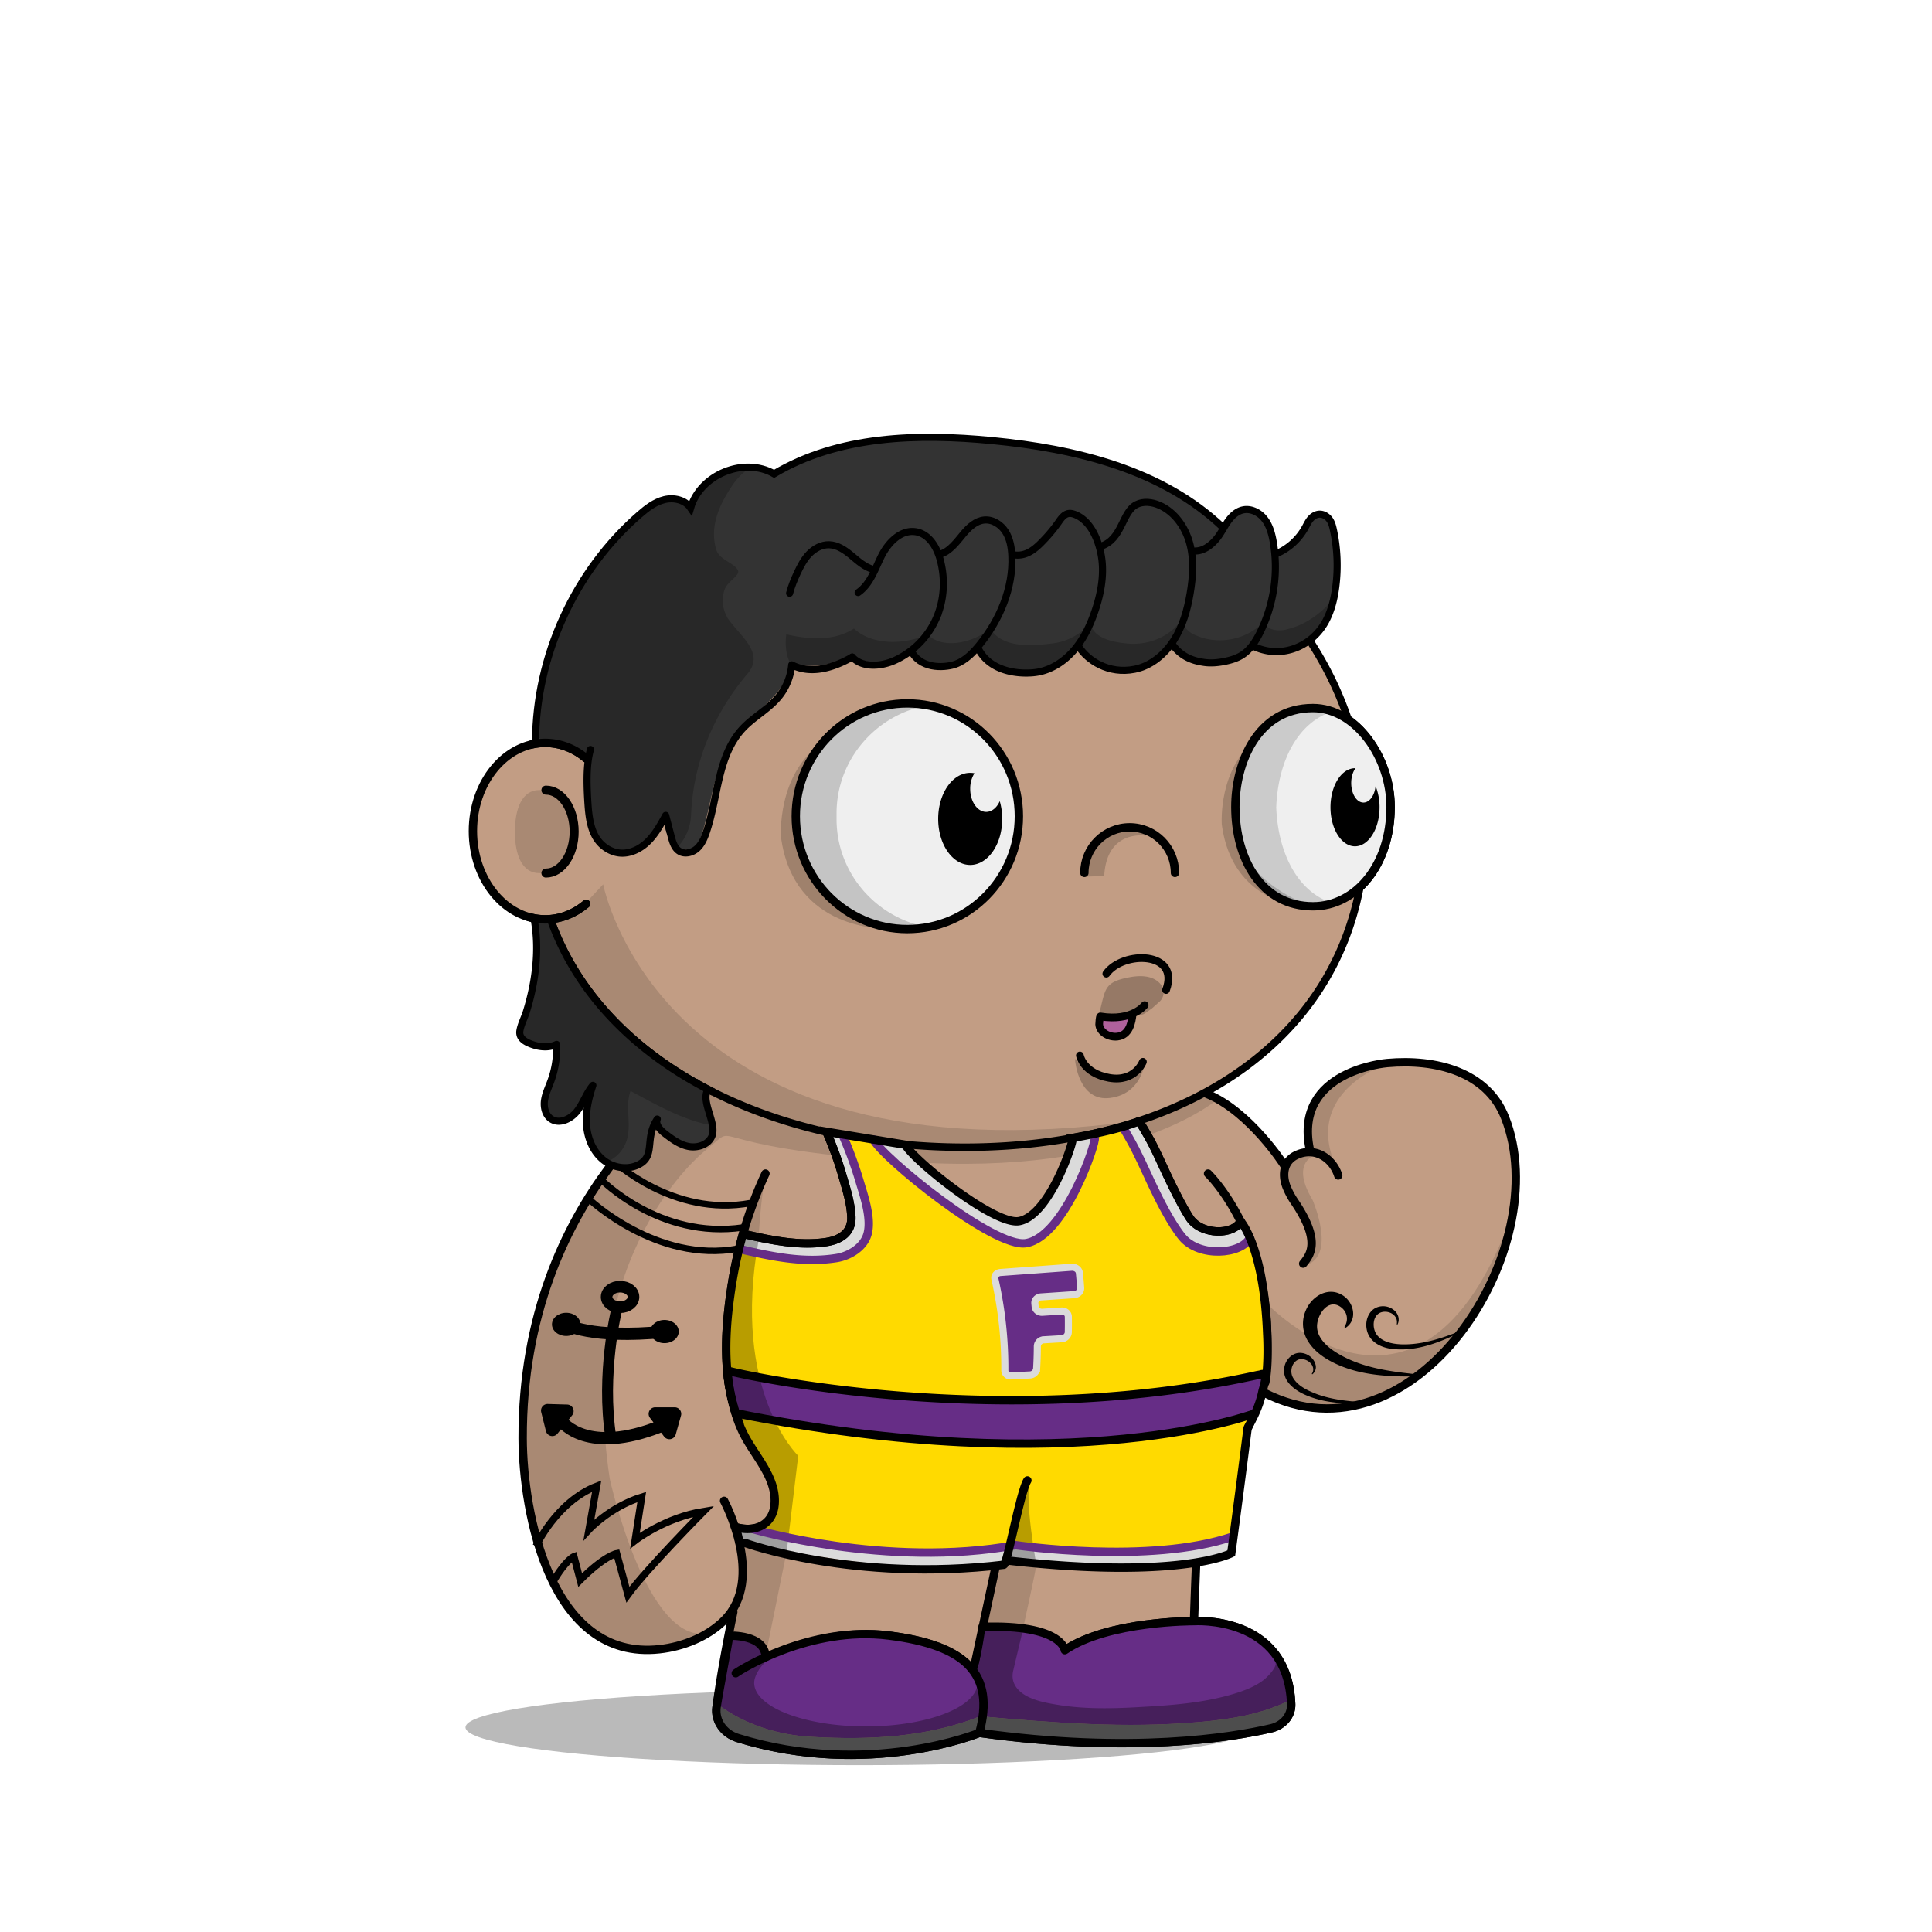 <svg xmlns="http://www.w3.org/2000/svg" xmlns:xlink="http://www.w3.org/1999/xlink" viewBox="0 0 3000 3000" width="100%" height="100%"><defs><style>.cls-1-63{opacity:0.27;}.cls-2-63{fill:#c29d84;}.cls-1-630-63,.cls-3-63,.cls-4-63,.cls-6-63,.cls-7-63,.cls-8-63,.cls-9-63{fill:none;stroke:#000;stroke-miterlimit:10;}.cls-3-63,.cls-4-63{stroke-linecap:round;}.cls-3-63{stroke-width:13px;}.cls-4-63{stroke-width:14px;}.cls-5-63{opacity:0.13;}.cls-6-63{stroke-width:10px;}.cls-7-63{stroke-width:18px;}.cls-8-63{stroke-width:17px;}.cls-9-63{stroke-width:19px;}.cls-1-630-63{stroke-width:11px;}</style></defs><g id="body_ground_shadwo-63" data-name="body ground shadwo"><ellipse class="cls-1-63" cx="1334.82" cy="2682.24" rx="612.02" ry="58.67"/></g><g id="TONE_2_tattoo" data-name="TONE 2 tattoo"><path class="cls-2-63" d="M1075.21,1684.92l-86.3,76.44-81.19,108.46-57.17,122.51-32.25,136.1-6.75,96.68,6.35,91.23L835,2395.21l31.39,75.86,38.09,50.13,47.54,31,78.62,9.8,53.8-18.18,39.91-27.63,14.26-12.89-9.88,50-15.22,91.24,2.66,29.33,13.85,17,51.09,17.73,78.1,16.35h75.62l66.58-5.32,48.93-8.42,52-13.82,24.82-6.52,41.94,6.07,126.13,9.16,99.75-.28,77.23-5.54,66.85-9.41,35-7.15,26.94-20.17,3.93-17.17-4.13-32.14-26.1-52.19-43.66-30.74-77-13.9,10.76-205.51s11.6-13.31,15.48-16.39,47-58.42,47-58.42l25-55.24,10.56-19.26,31.14,13.27,62.08,11.3,70.55-7.08,44-23.38,49.3-35.46,42.09-44.1,45.13-60.73,24.32-63.88,17.23-65.23,5.15-65.54-6.61-53.5-17.62-48.7-32.84-34.56-44.43-25.16-50.48-7-43.5-2.38-47.62,10.35-47.78,27.42L2036,1718.43l-4.92,39.57,4.92,33.29-26.16,5.63-11.5,8.85-4.35,6.33-38.65-58.25-40.72-31.51-40.6-26.81,31.43-17.16,63.7-49.54,45.12-49.55L2062,1514.7l25.66-53.08,19.46-60.16,22-45.61s67.57-79.84,0-202.29c-1-1.73.06-10,.06-10l-42.42-40.22-26.54-55.74-22.12-48.66-38.92-53.08-40.7-42.47-35.39-32.73-84.93-62.81-67.24-33.62-70.78-27.43-73.43-21.23L1533,712.27l-76.08-3.54-109.71,10.61-100.85,26.55-81.4,33.62-67.24,37.15-77,58.39L963.2,934.33l-61.93,81.39-29.2,69-23.37,63.1-6.32,5.84L794.78,1169l-33.87,33-22.55,52v62.59l15.25,50.65L781,1405l52.34,22.55,25.51,2.22,26.54,65.47,44.24,61.93,38.93,41.58,61.93,50.43,47.77,29.19Z"/><path class="cls-3-63" d="M1188.61,1822.33c-25.84,55.2-43,113.78-52.34,173.17-9.26,58.83-13.91,121.32.77,179.71,4.69,18.63,10.62,36.6,19.91,53.7,18.31,33.72,51.4,65.64,48.8,105.78-2.14,33.08-31.85,46-64.61,36.29"/><path class="cls-3-63" d="M1875.87,1822.33s102.57,98.45,91,287.14c0,0-3.62,117-95.28,193.58a25.6,25.6,0,0,0-9.21,18.23c-1.49,27.45-5.31,101.95-8.34,196,0,0,145.74-10.32,150.89,129,.65,17.51-12.29,33-30.87,37.34-61.79,14.38-217.56,40-453.39,7.15,0,0-171.42,71-375.08,8-21.91-6.79-35.72-26.6-33-47.6,3.64-28.11,11-75.14,26-147.9"/><path class="cls-3-63" d="M1142.45,2598.2s115.4-73.83,237.21-58.6,165.4,61,141,151.19"/><path class="cls-3-63" d="M1854.07,2517.33s-133.35-.74-200.62,45.13"/><line class="cls-3-63" x1="1511.37" y1="2594.76" x2="1564.29" y2="2347.39"/><path class="cls-3-63" d="M1962.82,2162.51c234.13,119.66,454.59-224.88,374-427.73-28.07-70.68-107.32-90.8-182.53-84.12,0,0-145.76,11-120.63,133.23"/><path class="cls-3-63" d="M2078,1825.24c-8.17-25.5-34.33-44.87-63.48-32.33-21.57,9.27-24.07,30.78-17,49.43a121.09,121.09,0,0,0,13,24.25c40.21,59.72,25.13,80.86,13.07,95.56"/><path class="cls-3-63" d="M1994,1809.24s-53-83.28-120-110.78"/><path class="cls-4-63" d="M847.68,1226.92c24.22,0,43.86,28.83,43.86,64.39s-19.64,64.39-43.86,64.39"/><g class="cls-5-63"><path d="M1094.33,1787.19s-201.47,157.92-147.5,509.15c0,0,56.62,258.34,152.17,239.76l-45.17,19.08L987.54,2562l-45-14-53-42.94L852,2442.22s-19.3-58-20-60.58-15.21-73-15.21-73l-4.07-66,3.05-93.58,14.8-87.89,24.13-80.54,29.56-68.17,35.67-59,31.53-47.85,30.94-37.14,43.33-39.74,34.35-32.8,20.29-14.44-27.3-18.43-64-47.48-59.57-58.39-27.71-38.8-42.45-63.51-.62-25.09,42.47-18.58,35.39-38s89.35,468.89,829,367.15c13.61-1.87-115.08,25.45-101.63,22.66l90.13-18.72,59.92-21.23,59.94-27.48,16.88,11.15s-138.51,121.21-481.78,97.32S1157.34,1736.76,1094.33,1787.19Z"/><path d="M887.11,1291.31c0,35.64-22.14,64.54-49.45,64.54s-38.13-28.59-38.13-64.23,10.82-64.85,38.13-64.85S887.11,1255.67,887.11,1291.31Z"/><path d="M1573.17,2594.76c5-22.44,11.15-45.09,15.5-66,9.65-46.4,21-93.08,27.47-140,1.38-10.09,10.82-41.24-4.4-41.86a345.39,345.39,0,0,0-47.38,1.36l-45,207c-2.76,12.73-5.54,25.71-4.26,38.67,1.7,17.12,10.15,32.84,11.64,50,1.1,12.68-9.17,31.37,0,42.38,4.14,5,11.17,6.24,17.6,7.11,54.93,7.46,110,10.25,165.29,12.64h.92l112.2-1.68a17.54,17.54,0,0,0,1.77-.12l105.39-13.38,40.32-6.53a15.92,15.92,0,0,0,7-3l13.67-10.24c19.81-14.84,7.66-38.52,6.72-57.27l-8.71-23.49-9.17-10c5.94,6.46-12.78,24.53-16.48,27.49-13.29,10.63-30,17-46.12,22-49.56,15.11-100.57,18.33-151.92,21.17-41.23,2.29-82.9,2.88-123.77-3.88-14.26-2.36-29.29-5.19-42.53-11.13C1581.78,2628.28,1568.73,2614.52,1573.17,2594.76Z"/><path d="M1964,2021.1s239.6,257.11,382-130.4l-20.31,76.86L2277.13,2057l-57.28,64.14-72.94,47.35-81.48,18.63-48.89-5-53.72-19.66v-31.7l5.41-52.55Z"/><path d="M2047.55,1791.7s-47.47,7.88-9.43,71.58c0,0,38.93,88.47-12.38,101.74,0,0,7.07-21.24,8.84-23s-1-30.6-1-30.6l-15.51-33.06s-18.7-31.29-20.56-36,4.37-40.57,4.37-40.57l22.84-10.07,20.1-2.71Z"/><path d="M2158.44,1650.06s-139.78,42.47-82.27,165.44l-16.53-15s-22.62-9.72-24.28-13.26-4.87-29.41-4.59-31.07,5.2-35,5.2-35l19.58-28,29.33-21.85Z"/><path d="M910.12,1177.54s78.74-358.22,369.81-437l-115,38.93-81,47.6-83.15,68.5-73.31,85.71-52.94,78.26-27.88,94,40.48,9.18Z"/><path d="M1527.19,2638.53,1517,2606.15a27.42,27.42,0,0,1,.89,6.92c0,37.38-77.63,67.68-173.4,67.68s-173.4-30.3-173.4-67.68c0-10.07,8.47-24.59,18.57-33.18l1.72-5.79a2.09,2.09,0,0,1-2.82-2.32L1229,2372.66a44.63,44.63,0,0,1,51.53-35c28.26,5,69.15,9.6,119.68,9.6-108.73,0-195.06-106.63-211.45-199.06-8.65-48.77-14.07-95.19-13.38-144.66.75-52.56,2.46-108.52,10.89-166.33a2.09,2.09,0,0,0-4-1.14c-22.2,50.76-92.27,233.07-29,385.72a1.4,1.4,0,0,0,.15.3l43,70.9a2.56,2.56,0,0,1,.24.56l4.42,17a62.9,62.9,0,0,1-1.35,36.2l-4.83,14.12a2.11,2.11,0,0,1-1.14,1.24l-26.61,11.66a2.06,2.06,0,0,1-1.07.16l-21.94-2.52a2.1,2.1,0,0,0-2.27,2.61l7.71,29.28a1.59,1.59,0,0,1,.06.38l3.63,49.69a2.11,2.11,0,0,1-.08.75l-14.6,49.1-.06.26-24.2,149.68a2.1,2.1,0,0,0,0,.79l6,26.41a2.08,2.08,0,0,0,1.18,1.45l59.31,26.68a2,2,0,0,0,.49.15l69,12.26.26,0,84.09,4h.26l60.19-4.53.24,0,83.39-16a1.05,1.05,0,0,0,.24-.06l40.42-13a2.09,2.09,0,0,0,1.43-1.73l6.33-50.94"/><path d="M1918.06,2248.79s-59.53,81.86-149.77,94c0,0,23,15,91.12-2.65l4.42-20.35,8.85-16.81,10.48-10.21"/></g><path d="M2129.2,1143.53a144,144,0,0,0-31.17-30.72,536.58,536.58,0,0,0-23-56.35c-32.82-68.83-79.79-130.63-139.61-183.69s-129.34-94.63-206.81-123.7c-80.17-30.08-165.32-45.33-253.08-45.33a723.09,723.09,0,0,0-219.4,33.67,674.64,674.64,0,0,0-187.55,93.24c-56,39.93-104,87.44-142.51,141.21-39.24,54.78-67.57,114.53-84.18,177.58a5.75,5.75,0,0,0,11.12,2.93c16.26-61.69,44-120.17,82.41-173.82,37.78-52.73,84.83-99.34,139.84-138.54a663,663,0,0,1,184.36-91.64,711.53,711.53,0,0,1,215.91-33.13c86.38,0,170.17,15,249,44.6,76.14,28.57,144.52,69.46,203.22,121.54s104.7,112.6,136.85,180a522.14,522.14,0,0,1,24.57,61.08c1.7,1.17,3.39,2.41,5.06,3.7.85.67,1.71,1.35,2.55,2l.54.43c.91.76,1.82,1.54,2.72,2.34l.82.73c.88.79,1.76,1.59,2.63,2.42.22.2.43.42.65.63a141.8,141.8,0,0,1,14.69,16.6c21.6,28.51,34,65.55,34,101.63,0,40.38-11.31,77.31-31.91,104.43h0c-.65.86-1.31,1.7-2,2.53-.89,1.11-1.79,2.18-2.69,3.24l-1,1.09c-.6.69-1.2,1.36-1.81,2-.38.42-.77.83-1.16,1.25-.57.6-1.14,1.19-1.72,1.78-.39.4-.78.81-1.18,1.2-.91.9-1.83,1.8-2.76,2.66-20,109.66-76.83,202.64-167.34,272.26-54.72,42.09-120.47,74.65-195.41,96.79s-157.82,33.42-245.91,33.42c-73.58,0-145.3-7.85-213.16-23.33S1154,1714,1098,1684.31c-117.39-62.14-199.49-151.36-237.44-258a5.75,5.75,0,0,0-10.83,3.85c38.92,109.43,122.91,200.84,242.89,264.35,56.87,30.1,120.69,53.35,189.67,69.09,68.7,15.67,141.28,23.62,215.72,23.62,89.2,0,173-11.4,249.17-33.89,76.31-22.54,143.31-55.75,199.16-98.7,91.16-70.12,149-163.31,170.49-273.08a136.34,136.34,0,0,0,12.27-13.43c23.68-29.62,36.73-70.49,36.73-115.08C2165.83,1214.15,2152.48,1174.25,2129.2,1143.53Z"/><path class="cls-3-63" d="M910.12,1403.57c-18.06,15.13-39.93,24-63.49,24-62,0-112.3-61.34-112.3-137s50.28-137,112.3-137c23.56,0,45.43,8.85,63.49,24"/><path class="cls-3-63" d="M1124.34,2330.45s65.27,121.25,0,185.71c-26,25.66-63.7,40.75-100.54,44.76-169.74,18.5-211.9-213.21-212.25-327.21-1.19-384.43,268.87-552.24,268.87-552.24"/><path class="cls-6-63" d="M951.26,1801.5s93.29,89.3,214.61,66.48"/><path class="cls-6-63" d="M933.12,1831.22S1024,1925.06,1153.7,1906"/><path class="cls-6-63" d="M913.79,1861.33s105.89,100.9,232,77.56"/><ellipse class="cls-7-63" cx="962.83" cy="2013.88" rx="20.88" ry="15.96"/><path class="cls-8-63" d="M957.58,2033.45s-24.65,99.33-9,199.19"/><path class="cls-9-63" d="M872.89,2207.81s38.4,52.45,153.06,6.76"/><path class="cls-9-63" d="M879.19,2056.48s37.14,22.8,152.64,11.56"/><ellipse cx="879.19" cy="2056.48" rx="22.12" ry="18.01"/><ellipse cx="1031.83" cy="2067.63" rx="22.12" ry="18.01"/><path d="M1047.61,2185.24h-30.15a10.24,10.24,0,0,0-8.19,16.41l22,29.15a10.24,10.24,0,0,0,18-3.4l8.18-29.15A10.24,10.24,0,0,0,1047.61,2185.24Z"/><path d="M840.38,2192.84l7.34,29.37a10.24,10.24,0,0,0,17.94,3.92l22.8-28.5a10.24,10.24,0,0,0-7.7-16.64l-30.14-.88A10.25,10.25,0,0,0,840.38,2192.84Z"/><path class="cls-1-630-63" d="M832.4,2400.66s31.55-68.69,94.14-93l-12.09,67.63s32.61-35.4,82-50.73L986,2392.2s46.28-35.92,106.77-45.43c0,0-89.42,90.34-117.82,129.44l-17.35-63.93s-18.82,3.17-56.75,41.21L891.3,2417s-12.21,4.18-33.19,40.13"/><path d="M2278.5,2063.54c-37.25,18.48-77.07,36.87-120.06,30.63-17.92-2.89-34.53-13.23-36.64-32.76-1.57-12.14,4-26.46,16.07-31.25a26.6,26.6,0,0,1,26,3.67c7.23,5.39,10.37,14.91,6.05,23l-1-.35a19.82,19.82,0,0,0-.18-7.27c-2.93-10.9-17.39-15.31-26.77-10.26-10.95,6.19-11,23.32-4.61,32.91,15.08,21.82,59.81,16.25,82.48,10.67,14.92-3.55,29.56-8.69,43.87-14.3,4.81-1.86,9.6-3.79,14.38-5.74l.45,1Z"/><path d="M2127.16,2178.93c-32.7,1.15-66.62,1-97.37-11.73-18.33-7.32-40.56-23-35.14-45.61,2.41-11.21,12.71-21.41,24.73-20.85,11.25.51,21.5,8.47,23.66,19.44a14.16,14.16,0,0,1-5.32,13.92l-.8-.76c8.83-12.91-10.14-27.64-22.16-21.5-9.62,5.2-12.28,19.17-6.49,28.23,7.9,12.89,23.55,19.76,37.31,25,21.59,7.77,44.8,10.51,67.67,12,4.63.32,9.27.58,13.91.82v1.1Z"/><path d="M2208.85,2137.15c-46.41,1-96.07.06-138.75-21.46-15.31-7.74-29.31-17.67-38.78-32.62A51.3,51.3,0,0,1,2028,2034c9.1-21,33.53-36.1,55.45-23.49,18.85,10.32,25.66,39,5.66,51.58l-1.53-1.58c6.91-10.56,4.53-23.24-5.21-30.63-19.32-14.56-36.53,10.37-37.26,28.52a32.4,32.4,0,0,0,3.26,15.15c7.52,15.31,23.23,25.35,37.95,33.12,37.71,19.49,80.57,24,122.66,28.28l-.08,2.2Z"/></g><defs><style>.cls-1-85{fill:#662d86;}.cls-2-85{fill:#dbdbdb;}.cls-3-85{fill:#ffda00;}.cls-4-85{opacity:0.28;}.cls-1-851-85,.cls-5-85,.cls-6-85,.cls-7-85,.cls-8-85{fill:none;}.cls-1-851-85,.cls-5-85,.cls-7-85{stroke:#000;}.cls-5-85,.cls-6-85,.cls-7-85,.cls-8-85{stroke-miterlimit:10;}.cls-1-851-85,.cls-5-85,.cls-6-85,.cls-7-85{stroke-width:13px;}.cls-6-85{stroke:#662d86;}.cls-1-851-85,.cls-6-85,.cls-7-85{stroke-linecap:round;}.cls-8-85{stroke:#dbdbdb;stroke-width:11px;}.cls-9-85{opacity:0.32;}.cls-1-850-85{fill:#4d4d4d;}.cls-1-851-85{stroke-linejoin:round;}</style></defs><path class="cls-1-85" d="M1974.73,2562l-43.66-30.74-77-13.9.2-3.74c-22,4-44.2,7.21-67.27,10.41-17,2.09-57.51,5.48-68.72,10.62-88.68,40.68-62.9,10.91-99.35.66-46.15-13-88.08-10.31-88.47-9-1.45,4.88-13.07,99-21.46,63.74-111-74-258-55-370,7-5.73-.82,116.51-38.1-7.28-52.79l-18.22,100.28.13,1.46c42.6,32.06,94.58,48.37,147.37,51.05,88,5,178,1,261-32,113,10,225,19,339,9,49.17-4.16,99.29-12.15,143.07-34.61l-3.24-25.23Z"/><path class="cls-2-85" d="M1324,1796c-4.16-11.63-8.31-22.59-12.47-34l-28.21-4.65c9,21,17.3,42.41,23.66,64.33,6.41,22.12,14,44.56,15,67.75,1.11,24.6-17.15,36-39.54,39.31-41.66,6.14-85.25-2.94-125.74-12.2l-2.92-.84q-3.42,12-6.35,24c60,15.15,122.67,29,180.54,1.27,9-5,17-15,21-25,6-14,0-30-4-45C1338,1846,1333,1821,1324,1796Z"/><path class="cls-2-85" d="M1555,1925c16,9,37,12,54,3,38-19,55-58,69-95,9.75-22.93,18.5-47.51,21.56-72.61-19.32,4.1-34,6.53-34,6.53,2.61,4-35.53,120.65-83,129.23-39,7-167.23-97.64-176.58-118.59l-53.79-8.86C1405,1836.25,1478,1883.55,1555,1925Z"/><path class="cls-2-85" d="M1907,1942c14.13-1.91,25.62-7.91,35.39-16.2-8.6-21.36-16-29.34-16-29.34-10.94,21.84-61.62,21.84-79.35-5.76-12.09-18.81-26.11-47.47-35.42-67.23-9.53-20.23-18.55-41.31-29.63-60.4-.74-1.28-12.57-22.3-13.79-21.8a266.22,266.22,0,0,1-27,9c32.76,49.17,54.46,103.9,83.81,156.73C1842,1938,1874,1947,1907,1942Z"/><path class="cls-3-85" d="M1942.39,1925.8c-9.77,8.29-21.26,14.29-35.39,16.2-33,5-65-4-82-35-29.35-52.83-51-107.56-83.81-156.73-13.93,4-28.79,7.4-41.63,10.12-3.06,25.1-11.81,49.68-21.56,72.61-14,37-31,76-69,95-17,9-38,6-54-3-77-41.45-150-88.75-202.88-156.3l-40.59-6.69c4.16,11.4,8.31,22.36,12.47,34,9,25,14,50,21,75,4,15,10,31,4,45-4,10-12,20-21,25-57.87,27.78-120.49,13.88-180.54-1.27q-6.76,27.69-11.19,55.77c-9.26,58.83-13.91,121.32.77,179.71a263.68,263.68,0,0,0,11.25,35.31l816.48-63.92c5.74-30.28,3-75,3-75C1964.91,1997,1952.79,1951.64,1942.39,1925.8Z"/><path class="cls-2-85" d="M1770,2406c-59-1-120,7-178-7-62,11-124,13-186,13-70-1-137-18-207-28-11.42-1.34-21.49-6.3-31.42-11.53l-9.82,1.65-15.8.91,6.8,19,72.82,15.28,89.35,13.48,81.09,9.74h135.17l34.74-9.74h26.6l34.26,5.08,67.19,4.66,58-3.57,72.48,1.9,91.45-19.06,2.32-22.45C1864.82,2399.4,1819.13,2407.85,1770,2406Z"/><path class="cls-3-85" d="M1925.84,2289.44l6.21-40.64,13.08-48.86c-65.3,13.8-129.52,32.59-197.13,35.06-172,7-339,10-515-27a75.69,75.69,0,0,0-15-1c-5,0-9-3-14-4-21.13-3.77-42.25-5.27-62.09-11.79l2.34,10.19,16.56,32.8,24.82,39.4,14,30.11s6.59,47.11,2.06,47.73-18.89,18.48-18.89,18.48l-15.19,2.55c9.93,5.23,20,10.19,31.42,11.53,70,10,137,27,207,28,62,0,124-2,186-13,58,14,119,6,178,7,49.13,1.85,94.82-6.6,144.24-16.61l6-57.67Z"/><path class="cls-1-85" d="M1218,2207a75.69,75.69,0,0,1,15,1c176,37,343,34,515,27,67.61-2.47,131.83-21.26,197.13-35.06l1.58-5.9,13.62-33.52-.2-24.48-155,24.3-151.65,12.27H1514.81L1392,2166.87l-83.42-8.37-107.78-15.7L1132.33,2129l2.75,32.47,6.83,29.71c19.84,6.52,41,8,62.09,11.79C1209,2204,1213,2207,1218,2207Z"/><path class="cls-4-85" d="M1148.76,2394.07l72.82,15.28,17.93-148.81s-104.43-99-61.48-335l-24.22-9.86-26.18,177.86,22.53,126.22,18.43,33.75,27.34,32.12,6.78,33.35-3.09,30.59L1182.74,2375l-38.38-2.27,5.8,34.54,4.32,31.76"/><path class="cls-4-85" d="M1568,2379.51l-2.41,11.39,7,38.31s37.77,3.42,37.35,3.36-19.9-108.16-10.13-133.8l-23.4,41.15-8.37,39.59"/><path class="cls-5-85" d="M1950.63,2194s-277.5,107.41-810.33,0"/><line class="cls-5-85" x1="1142.74" y1="2371.25" x2="1149.74" y2="2400.56"/><path class="cls-6-85" d="M1168.35,2374.12s208,61.67,408.7,25.19c0,0,207.68,30.64,337.14-13.35"/><path class="cls-7-85" d="M1768.18,1741.27c1.22-.5,13,20.52,13.79,21.8,11.08,19.09,20.1,40.17,29.63,60.4,9.31,19.76,23.33,48.42,35.42,67.23,17.73,27.6,68.41,27.6,79.35,5.76"/><path class="cls-7-85" d="M1156.73,1916.55c40.49,9.26,84.08,18.34,125.74,12.2,22.39-3.3,40.65-14.71,39.54-39.31-1-23.19-8.62-45.63-15-67.75-6.36-21.92-14.63-43.38-23.66-64.33"/><path class="cls-6-85" d="M1745.52,1753.52c3.84,6.4,7.6,13.08,8,13.84,13.26,22.84,24,48.07,35.46,72.29,11.14,23.65,29.77,60.75,46.81,81.38,26.29,31.83,91.94,27.23,105,1.09"/><path class="cls-6-85" d="M1356.43,1769.41c12,26.49,187.18,169.83,237.15,160.91,60.79-10.84,109.6-158.29,106.25-163.4"/><path class="cls-6-85" d="M1153.81,1940.57l3.44,1c47.64,10.72,92.8,19.65,141.74,11.92,20.12-3.18,42.94-17.06,48.27-37.93,6.38-25-6.15-59.89-13.19-83.73a609.88,609.88,0,0,0-25.06-68"/><path class="cls-7-85" d="M1148.29,2210.52a263.68,263.68,0,0,1-11.25-35.31c-14.68-58.39-10-120.88-.77-179.71a670,670,0,0,1,17.54-79.79l2.92.84c40.49,9.26,84.08,18.34,125.74,12.2,22.39-3.3,40.65-14.71,39.54-39.31-1-23.19-8.62-45.63-15-67.75-6.36-21.92-14.63-43.38-23.66-64.33l122.59,20.2c9.35,21,137.53,125.64,176.58,118.59,47.5-8.58,85.64-125.19,83-129.23,0,0,67-11.08,102.66-25.65,1.22-.5,13,20.52,13.79,21.8,11.08,19.09,20.1,40.17,29.63,60.4,9.31,19.76,23.33,48.42,35.42,67.23,17.73,27.6,68.41,27.6,79.35,5.76,0,0,36.22,39,41.36,175.09,0,0,2.78,44.77-3,75"/><path class="cls-7-85" d="M1156.73,2395.74s168.15,61.62,401.9,34c5.65-.67,25.31-113,36.68-130.95"/><path class="cls-5-85" d="M1144.7,2372.09c29.92,7.44,56.22-5.72,58.2-37.4,2.51-40.14-29.36-72.06-47-105.78-8.94-17.1-14.65-35.07-19.16-53.7a314.44,314.44,0,0,1-7.26-43.7,2.32,2.32,0,0,1,2.84-2.48l9.63,2.26s401.58,94,810.43,4c.11,0,4.65-.81,4.76-.85,14.1-5.48,4.5,19.71,3.18,26.08-6.7,32.36-22.59,54-23,57.17-13.86,109.06-25.42,194.15-25.42,194.15s-79.31,42-350,11"/><path class="cls-1-85" d="M1553.62,1975.91q54.83-4,110.32-8.1c6.1-.45,11.56,3.45,12.1,8.73q1.21,11.71,2,23.48c.35,5.29-4.21,9.91-10.07,10.31q-25.86,1.79-51.56,3.52c-5.85.4-10.06,5-9.51,10.17.17,1.63.33,3.26.48,4.88.51,5.23,5.46,9.16,11.16,8.8l29.75-1.94c5.74-.37,10.53,3.6,10.61,8.89q.21,12-.05,24c-.12,5.28-4.74,9.82-10.22,10.15l-28,1.65a10.39,10.39,0,0,0-9.87,10.05q-.06,17.33-1.08,34.62a10.84,10.84,0,0,1-10,9.92l-30.23,1.53a8.66,8.66,0,0,1-9.16-8.87A628.9,628.9,0,0,0,1544.88,1986C1543.72,1980.86,1547.58,1976.35,1553.62,1975.91Z"/><path class="cls-8-85" d="M1553.62,1975.91q54.83-4,110.32-8.1c6.1-.45,11.56,3.45,12.1,8.73q1.21,11.71,2,23.48c.35,5.29-4.21,9.91-10.07,10.31q-25.86,1.79-51.56,3.52c-5.85.4-10.06,5-9.51,10.17.17,1.63.33,3.26.48,4.88.51,5.23,5.46,9.16,11.16,8.8l29.75-1.94c5.74-.37,10.53,3.6,10.61,8.89q.21,12-.05,24c-.12,5.28-4.74,9.82-10.22,10.15l-28,1.65a10.39,10.39,0,0,0-9.87,10.05q-.06,17.33-1.08,34.62a10.84,10.84,0,0,1-10,9.92l-30.23,1.53a8.66,8.66,0,0,1-9.16-8.87A628.9,628.9,0,0,0,1544.88,1986C1543.72,1980.86,1547.58,1976.35,1553.62,1975.91Z"/><path class="cls-9-85" d="M1997.61,2613.79l-8.71-23.49-9.17-10c5.94,6.46-12.78,24.53-16.48,27.49-13.29,10.63-30,17.06-46.12,22-49.56,15.11-100.57,18.33-151.92,21.17-41.23,2.29-82.9,2.88-123.77-3.88-14.26-2.36-29.29-5.19-42.53-11.13-17.13-7.67-30.18-21.43-25.74-41.19.27-1.2,14.28-60.38,14.56-61.59-19.24,2.56-66.82-47.16-72.82,57.51,0,1.06.12,2.12.22,3.18,1.7,17.12,10.15,32.84,11.64,50,1.1,12.68-9.17,31.37,0,42.38,4.14,5,11.17,6.24,17.6,7.11,54.93,7.46,110,10.25,165.29,12.64h.92l112.2-1.68a17.54,17.54,0,0,0,1.77-.12l105.39-13.38,40.32-6.53a15.92,15.92,0,0,0,7-3l13.67-10.24C2010.7,2656.22,1998.55,2632.54,1997.61,2613.79Z"/><path class="cls-9-85" d="M1123.78,2594.94l-9.4,58.14a2.1,2.1,0,0,0,0,.79l6,26.41a2.08,2.08,0,0,0,1.18,1.45l59.31,26.68a2,2,0,0,0,.49.15l69,12.26.26,0,84.09,4h.26l60.19-4.53.24,0,83.39-16a1.05,1.05,0,0,0,.24-.06l40.42-13a2.09,2.09,0,0,0,1.43-1.73l6.33-50.94L1517,2606.15a27.42,27.42,0,0,1,.89,6.92c0,37.38-77.63,67.68-173.4,67.68s-173.4-30.3-173.4-67.68c0-10.07,8.47-24.59,18.57-33.18l1.72-5.79a2.06,2.06,0,0,1-2.53-.86c-17.2,7,17-33.34-54.59-28.72C1129.21,2543.8,1128.86,2595.59,1123.78,2594.94Z"/><path class="cls-1-850-85" d="M1522,2665c-83,33-173,37-261,32-52.79-2.68-104.77-19-147.37-51.05l2.53,27.87,13.85,17,51.09,17.73,78.1,16.35h75.62l66.58-5.32,48.93-8.43,52-13.81,24.82-6.52,41.94,6.07,126.13,9.16,99.75-.28,77.23-5.54,66.85-9.41,35-7.15,26.94-20.17,3.93-17.17-.89-6.91c-43.78,22.46-93.9,30.45-143.07,34.61C1747,2684,1635,2675,1522,2665Z"/><path class="cls-1-851-85" d="M1188.87,2573.24c-.72-35.84-56.41-33.34-56.41-33.34-3.24,19.54-18.29,99.21-19.85,111.27-2.71,21,11.1,40.81,33,47.6,203.66,63.06,375.08-8,375.08-8,235.83,32.83,391.6,7.23,453.39-7.15,18.58-4.32,31.52-19.83,30.87-37.34-5.15-139.29-150.89-129-150.89-129s-133.35-.74-200.62,45.13c0,0-3.86-40.51-127.77-36.2"/><path class="cls-1-851-85" d="M1520.7,2690.79c24.36-90.24-19.23-135.95-141-151.19s-230.38,53.42-237.21,58.6"/><defs><style>.cls-1-351{fill:#333;}.cls-2-351{opacity:0.22;}.cls-3-351,.cls-4-351,.cls-5-351,.cls-6-351,.cls-7-351{fill:none;stroke:#000;}.cls-3-351,.cls-5-351{stroke-linejoin:round;}.cls-3-351,.cls-4-351,.cls-5-351,.cls-6-351{stroke-width:11px;}.cls-4-351,.cls-6-351,.cls-7-351{stroke-miterlimit:10;}.cls-5-351,.cls-6-351,.cls-7-351{stroke-linecap:round;}.cls-7-351{stroke-width:13px;}</style></defs><path class="cls-1-351" d="M989.48,800.6c11.83-10.3,24.8-20.28,40.15-23.55s33.58,2.12,40.66,16.12c12.6-46.71,67.24-77.31,113.65-63.66,5.34,1.57,10.68,3.65,16.25,3.56,6.67-.11,12.83-3.32,18.8-6.29,104.67-52.16,227.47-53,343.58-39.11,122.54,14.66,248.89,47.42,339.77,130.92-.66-23.49,35.22-32.19,53.23-17.1s21.77,40.86,24.21,64.23l59.68-59.91c2.58-2.59,5.32-5.27,8.84-6.24,11.44-3.14,18.34,12.24,20.06,24,5.91,40.44,10.95,82.82-2.83,121.3s-52.44,71.25-92.71,64.27c-7.22-1.25-14.37-3.71-21.68-3.13-10.79.86-19.82,8.09-29.37,13.2-32,17.19-75.56,8.91-99.06-18.82-20.4,22.16-47.72,39.38-77.75,41.8s-62.31-12.5-74.93-39.85a94.8,94.8,0,0,1-155.35,5.39c-23.36,29.84-74.62,31.22-99.56,2.68-25.95,20.77-64.62,24-93.67,7.87a136.75,136.75,0,0,1-92.24,12.7c-8.78,48.27-60.53,74.49-89.32,114.22-31.27,43.15-33.81,100-50.24,150.7-2.31,7.13-5.19,14.57-11.15,19.11-11.15,8.51-28.42,2.53-36.74-8.76s-10.08-26-11.56-39.92c-17,29.82-44.17,64.32-77.37,55.65-26.45-6.92-38.14-38.43-38.64-65.77s5.82-55.48-2.31-81.59c-3.44-11.06-34.3-19.21-43.93-21.13-11.59-2.3-27.31,1.44-33.4-11-5.14-10.54-1-28.48.09-39.52a450.57,450.57,0,0,1,7.17-47.38,469,469,0,0,1,75.66-174.92A447.33,447.33,0,0,1,989.48,800.6Z"/><path class="cls-2-351" d="M1999,977c-13,4-31,2-37-11-26,27-69,36-104,21-11-4-20-12-23-25-19,28-54,41-87,37-20-2-51-8-55-32a89.23,89.23,0,0,1-58,32c-32,4-79,8-97-23-25,21-73,34-98,9-34,16-85,18-114-9-31,20-70,17-105,9-2.4,16.79-.32,34.22,7.77,48.2.16-.74.3-1.49.44-2.24a136.75,136.75,0,0,0,92.24-12.7c29,16.15,67.73,12.9,93.67-7.87,24.94,28.54,76.2,27.16,99.56-2.68a94.8,94.8,0,0,0,155.35-5.39c12.62,27.35,44.91,42.26,74.93,39.85s57.35-19.64,77.75-41.8c23.5,27.73,67,36,99.06,18.82,9.55-5.11,18.58-12.34,29.37-13.2,7.31-.58,14.46,1.88,21.68,3.13,40.27,7,78.94-25.78,92.71-64.27a138.38,138.38,0,0,0,4-13.46C2050.59,952.74,2027.72,970.13,1999,977Z"/><path class="cls-2-351" d="M1073,1267c3-81,34-157,87-220,29-33-11-59-30-87-8-14-10-29-5-44,4-13,24-22,21-30-5-12-29-16-34-33-10-35,4-67,23-96,7.68-12.29,18-23.27,30-30.65-41.33-2-83.78,26.36-94.7,66.82-7.08-14-25.32-19.38-40.66-16.12s-28.32,13.25-40.15,23.55a447.33,447.33,0,0,0-72,80,469,469,0,0,0-75.66,174.92,450.57,450.57,0,0,0-7.17,47.38c-1.08,11-5.23,29-.09,39.52,6.09,12.47,21.81,8.73,33.4,11,9.63,1.92,40.49,10.07,43.93,21.13,8.13,26.11,1.81,54.24,2.31,81.59S926.38,1315,952.83,1322c33.2,8.67,60.39-25.83,77.37-55.65,1.48,14,3.24,28.62,11.56,39.92a32.34,32.34,0,0,0,10.36,9A69.33,69.33,0,0,0,1059,1307,77.37,77.37,0,0,0,1073,1267Z"/><path class="cls-1-351" d="M1098.85,1692.65c-10.61,18.69,15,52.14,6.46,71.88-5.6,13-22.1,18.36-36,15.69s-25.75-11.43-36.94-20.1c-7.22-5.6-15.23-14.07-11.75-22.53-19.28,28.79-3.82,54.17-24.75,68.32-17.33,11.72-42.07,8.64-58.49-4.31s-25.08-34-26.64-54.82,3.3-41.68,9.9-61.53c-10.07,11.85-14.85,27.37-24.28,39.74s-27.41,21.19-40.4,12.64c-8.86-5.84-11.86-17.79-10.54-28.33s6.12-20.26,9.79-30.22a147.24,147.24,0,0,0,9.06-57.45c-11.76,5.65-25.37,4.57-37.52.28-10-3.53-21.6-9.21-19.42-21.68,1.7-9.72,7-19.49,9.93-29,14.29-45.82,20.81-96.15,12.17-143.71,0,0,18.43,0,19.44,0s6.37-.63,6.37-.63L867,1456.74l19.43,37.53,25.13,42.56,32.17,37.2,33.18,33.84,47.25,35.86,44.23,31Z"/><path class="cls-2-351" d="M1098.85,1692.65l-30.5-17.87-44.23-31-47.25-35.86L943.69,1574l-32.17-37.2-25.13-42.56L867,1456.74l-11.73-29.82s-5.37.67-6.37.63-19.44,0-19.44,0c8.64,47.56,2.12,97.89-12.17,143.71-3,9.48-8.23,19.25-9.93,29-2.18,12.47,9.41,18.15,19.42,21.68,12.15,4.29,25.76,5.37,37.52-.28a147.24,147.24,0,0,1-9.06,57.45c-3.67,10-8.46,19.69-9.79,30.22s1.68,22.49,10.54,28.33c13,8.55,31-.28,40.4-12.64s14.21-27.89,24.28-39.74c-6.6,19.85-11.45,40.68-9.9,61.53s10.22,41.88,26.64,54.82c1.12.89,2.28,1.72,3.48,2.51,17-5,30.94-21.83,34.15-41.11,4-24-4-46,4-69,38.64,20.57,82.72,46.18,127.4,53.61C1103.29,1729,1090.89,1706.67,1098.85,1692.65Z"/><path class="cls-3-351" d="M829.42,1427.55c8.64,47.56,2.12,97.89-12.17,143.71-3,9.48-8.23,19.25-9.93,29-2.18,12.47,9.41,18.15,19.42,21.68,12.15,4.29,25.76,5.37,37.52-.28a147.24,147.24,0,0,1-9.06,57.45c-3.67,10-8.46,19.69-9.79,30.22s1.68,22.49,10.54,28.33c13,8.55,31-.28,40.4-12.64s14.21-27.89,24.28-39.74c-6.6,19.85-11.45,40.68-9.9,61.53s10.22,41.88,26.64,54.82,41.16,16,58.49,4.31c20.93-14.15,5.47-39.53,24.75-68.32-3.48,8.46,4.53,16.93,11.75,22.53,11.19,8.67,23,17.44,36.94,20.1s30.41-2.69,36-15.69c8.51-19.74-17.07-53.19-6.46-71.88"/><path class="cls-4-351" d="M831.56,1152.08c.56-133.66,61-265.9,161.4-353,11.48-10,23.95-19.63,38.66-23.26s32.22.23,40.73,12.88c15-52,83.11-79.74,129.67-52.91,100-59.5,223-62.83,338.54-51.63C1670.09,696.69,1805,729,1899.41,819.49"/><path class="cls-5-351" d="M1323.37,1020.26c-29.23,16.79-64,27.46-94,12.1A90.76,90.76,0,0,1,1209,1082.2c-15.82,19.15-38.86,31-55.82,49.17-39.26,42.05-37.89,106.56-56.44,161-3.19,9.34-7.24,18.81-14.64,25.33s-19,9.28-27.29,4c-7.5-4.74-10.31-14.14-12.55-22.72l-8.58-32.87c-7.9,14.48-16,29.2-27.78,40.74s-28.11,19.61-44.5,17.66c-9.85-1.18-19.11-5.92-26.45-12.6-17.27-15.73-20.45-40.81-22-64.12-2.87-43.4-1.1-65.56,3.9-84"/><path class="cls-6-351" d="M1332.51,920.08c19.07-13.26,26.15-36.83,36.43-57.2s29.92-40.93,53.12-37.2c20.36,3.28,32.51,23.76,37.76,43,8.18,30,6.54,62.55-5.89,91.13a128.83,128.83,0,0,1-65,65.86c-21.35,9.48-49.9,11.51-65.55-5.38"/><path class="cls-6-351" d="M1226.12,921.17c2.75-10.84,7.11-21.36,11.85-31.53,4.92-10.58,10.41-21.13,18.51-29.54s19.22-14.52,30.89-14.25c13.22.3,24.86,8.47,35,16.91s20.33,17.79,33.09,21.29"/><path class="cls-4-351" d="M1459.09,860.59c15.75-3.35,28.93-22.38,37.4-32.32s19-19.67,32-20.85,25.75,7.05,32.8,18.15,9.34,24.56,9.91,37.69c2.15,49.86-18.65,98.85-50,137.68-10.15,12.57-22,24.61-37.08,30.29-13.47,5-50.45,9.71-67.54-17.5"/><path class="cls-4-351" d="M1573,861.26c23.12,4.69,39.37-13.88,50.65-25.73a235,235,0,0,0,20-24.7c4-5.86,8.63-12.37,15.64-13.48,3.43-.54,6.93.36,10.16,1.64,16.51,6.55,27.41,22.63,33.82,39.19a129,129,0,0,1,7.91,32.44c2.9,26.3-2.38,52.94-10.86,78-7.21,21.36-16.91,42.17-31.36,59.46s-34,30.92-56.13,35.35c-18.7,3.75-71.68,4.81-93.13-35.07"/><path class="cls-4-351" d="M1709.41,848.19c33.51-10.72,32.53-52.93,55-64.6,11-5.72,24.6-4,36,1,23.84,10.47,40.19,34,47,59.15s5,51.83.67,77.5-11.48,51.11-25.44,73-35.44,40-60.87,45c-40.54,8-72.59-13.52-86.79-35.22"/><path class="cls-6-351" d="M1856.18,855.56c16.76,0,30.13-15,35.4-22.22,5.76-7.86,10-16.72,15.73-24.6s13.4-15,22.92-17c12.48-2.68,25.57,4.17,33.4,14.25s11.28,22.85,13.48,35.42a229.84,229.84,0,0,1-20.75,141.18c-6.68,13.37-15.08,26.52-27.68,34.56-7.92,5.06-17.1,7.82-26.31,9.72-11.17,2.3-22.73,3.41-34,1.52-8.43-1.41-31-4.57-47.07-26.68"/><path class="cls-4-351" d="M1981.46,860a93.11,93.11,0,0,0,45.32-40.9c2.49-4.49,4.64-9.2,8-13.19s8.29-7.28,13.85-7.55c6.34-.3,12.28,3.44,15.76,8.25s4.93,10.56,6.14,16.2a262.64,262.64,0,0,1,3.51,89.62c-2.39,17.88-6.71,35.73-15.38,51.94-20.17,37.68-64.09,57.47-105,42.31a83.44,83.44,0,0,1-7.72-3.32"/><path class="cls-7-351" d="M825.85,1155.9a93,93,0,0,1,20.78-2.34c23.56,0,45.43,8.85,63.49,24"/><path class="cls-7-351" d="M910.12,1403.57c-18.06,15.13-39.93,24-63.49,24a93,93,0,0,1-25.56-3.57"/><path d="M1110.77,1690.88q-6.43-3.24-12.77-6.57c-117.39-62.14-199.49-151.36-237.44-258a5.75,5.75,0,0,0-10.83,3.85c38.92,109.43,122.91,200.84,242.89,264.35,4.2,2.22,8.46,4.4,12.74,6.55A15.07,15.07,0,0,1,1110.77,1690.88Z"/><defs><style>.cls-1-265{fill:#efefef;stroke:#000;stroke-linecap:round;stroke-miterlimit:10;stroke-width:13px;}.cls-2-265{opacity:0.18;}.cls-3-265{opacity:0.15;}</style></defs><g id="BIG_PUPILS" data-name="BIG PUPILS"><ellipse class="cls-1-265" cx="1408.9" cy="1267.47" rx="173.21" ry="175.21"/><path class="cls-1-265" d="M2159.33,1253c0,90.32-54,154.3-120.54,154.3-79.61,0-120.54-73-120.54-154.3,0-67.34,33.49-153.54,120.54-153.54C2105.36,1099.47,2159.33,1176.24,2159.33,1253Z"/><path class="cls-2-265" d="M1299,1271.76c0-.91,0-1.81,0-2.72h0c0-.52,0-1,0-1.57s0-1,0-1.57h0c0-.91,0-1.81,0-2.73,0-83.72,61-153.38,141.56-168.06a176.42,176.42,0,0,0-31.65-2.86c-95.66,0-173.21,76.53-173.21,170.92,0,.91,0,1.82,0,2.72h0c0,.52,0,1,0,1.57s0,1,0,1.57h0c0,.91,0,1.81,0,2.72,0,94.4,77.55,170.92,173.21,170.92a176.42,176.42,0,0,0,31.65-2.86C1360,1425.15,1299,1355.49,1299,1271.76Z"/><path class="cls-3-265" d="M1981.8,1254.76h2.94l-3-.12c0-.37,0-.74,0-1.11s0-.75,0-1.12l3-.11h-2.94c2.92-69,32.43-130.24,87.37-147.63a96.19,96.19,0,0,0-30.38-4.92c-76.12,0-116.86,70.93-120.29,152.66h-.1c0,.37,0,.74,0,1.11s0,.74,0,1.11h.1c3.43,81.74,44.17,152.67,120.29,152.67a96.19,96.19,0,0,0,30.38-4.92C2014.23,1385,1984.72,1323.74,1981.8,1254.76Z"/><path d="M1531.38,1260.7c-13.73,0-24.86-16-24.86-35.76a45.26,45.26,0,0,1,6.58-24.22,35.12,35.12,0,0,0-6.58-.65c-27.46,0-49.72,32-49.72,71.51s22.26,71.52,49.72,71.52,49.72-32,49.72-71.52a99.27,99.27,0,0,0-3.83-27.57C1548,1254,1540.23,1260.7,1531.38,1260.7Z"/><path d="M2136,1220.56c-1.4,14.53-9.3,25.66-18.83,25.66-10.52,0-19-13.57-19-30.32,0-9.18,2.57-17.41,6.63-23l-.72,0c-21.05,0-38.11,27.14-38.11,60.63s17.06,60.63,38.11,60.63,38.11-27.15,38.11-60.63A87.77,87.77,0,0,0,2136,1220.56Z"/><path class="cls-2-265" d="M1276,1153.56S1132.63,1355,1376.16,1441.83c0,0-143.73,5.17-163.45-142C1212.71,1299.87,1205.71,1203.08,1276,1153.56Z"/><path class="cls-2-265" d="M1953.91,1145.73s-128.54,184.84,89.78,264.47c0,0-128.85,4.74-146.53-130.24C1897.16,1280,1890.88,1191.16,1953.91,1145.73Z"/></g><defs><style>.cls-1-453{fill:none;stroke:#000;stroke-linecap:round;stroke-miterlimit:10;stroke-width:13px;}.cls-2-453{opacity:0.18;}</style></defs><g id="BASE_NOSE" data-name="BASE NOSE"><path class="cls-1-453" d="M1683.8,1355.45c0-39.09,31.49-70.78,70.33-70.78s70.34,31.69,70.34,70.78"/><path class="cls-2-453" d="M1779.57,1297.71s-60.7-10.84-64.94,61.86a286,286,0,0,1-32.25,1.53l4.14-25.2,18.23-23.62,14.14-18.09,23.27-3.64,29.29-3.71Z"/></g><defs><style>.cls-1-435{fill:#af619c;}.cls-2-435{fill:none;stroke:#000;stroke-linecap:round;stroke-miterlimit:10;stroke-width:12px;}.cls-3-435{opacity:0.23;}</style></defs><g id="Mouth_Lips1"><path class="cls-1-435" d="M1754.07,1575.75c-10.81,3.71-25.72,5.8-45.46,2.54-1.08-.18-1.87,11.38-1.83,12.17.76,12.57,15.36,20.62,28.24,19.13,18.64-2.15,22.34-21.6,23.76-35.67Z"/><path class="cls-2-435" d="M1810.61,1537.27c22.61-60.55-66.9-61.45-92.69-25.34"/><path class="cls-2-435" d="M1774.67,1648.75s-12.07,32.17-52.49,24.89-45.33-34.77-45.33-34.77"/><path class="cls-2-435" d="M1777.41,1560.74s-19.07,25.77-68.8,17.55c-1.08-.18-1.87,11.38-1.83,12.17.76,12.57,15.36,20.62,28.24,19.13,18.64-2.15,22.34-21.6,23.76-35.67"/><path class="cls-3-435" d="M1669.58,1647.7s5.4,63.53,54.23,57.18,53.6-54.35,53.6-54.35-17.83,27.27-48.53,24.57-31.41,3.5-59.3-31"/><path class="cls-3-435" d="M1800.22,1555.61a19.61,19.61,0,0,0,2.55-26.6c-6.88-8.91-20.68-16.71-48.38-11.64-41.07,7.51-37.41,18.64-47.52,56-.56,2.08,1.68,3.9,3.78,3.37,5-1.25,16.42,7.74,36.71,3.21,35.82-8,20.5.49,41.62-14.35Z"/></g></svg>